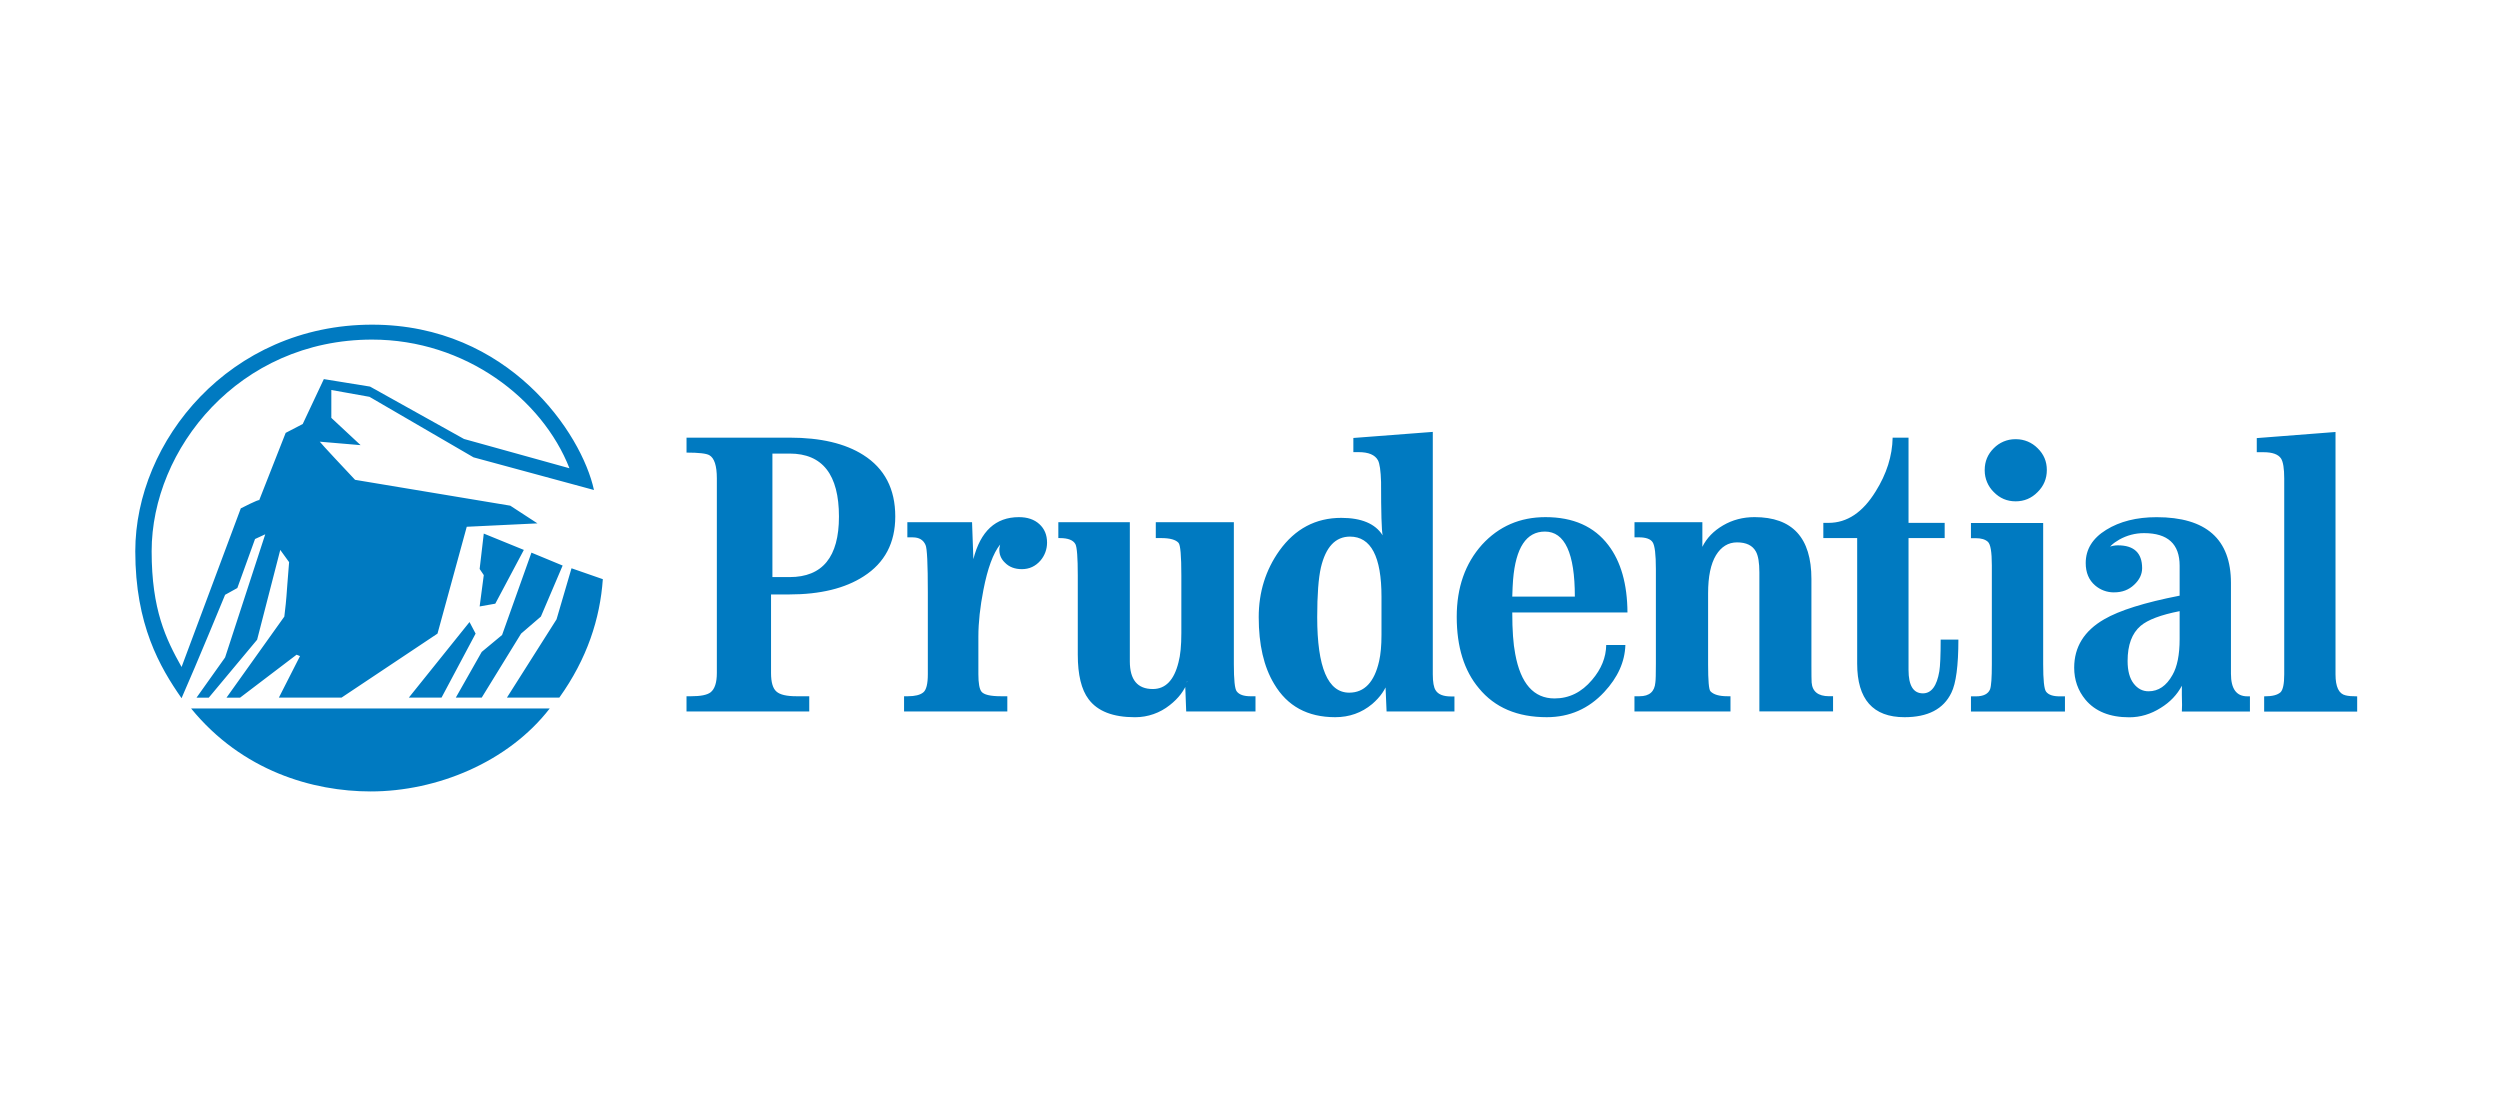 <?xml version="1.0" encoding="UTF-8"?>
<!DOCTYPE svg PUBLIC "-//W3C//DTD SVG 1.1//EN" "http://www.w3.org/Graphics/SVG/1.1/DTD/svg11.dtd">
<!-- Creator: CorelDRAW 2020 (64 Bit) -->
<svg xmlns="http://www.w3.org/2000/svg" xml:space="preserve" width="1748px" height="780px" version="1.1" style="shape-rendering:geometricPrecision; text-rendering:geometricPrecision; image-rendering:optimizeQuality; fill-rule:evenodd; clip-rule:evenodd"
viewBox="0 0 174800 77951"
 xmlns:xlink="http://www.w3.org/1999/xlink"
 xmlns:xodm="http://www.corel.com/coreldraw/odm/2003">
 <defs>
  <style type="text/css">
   <![CDATA[
    .fil0 {fill:none}
    .fil1 {fill:#007AC1;fill-rule:nonzero}
   ]]>
  </style>
 </defs>
 <g id="Camada_x0020_1">
  <rect class="fil0" x="1990" y="955" width="170624" height="76089"/>
  <g id="_967131274288">
   <path class="fil1" d="M158309 48664c587,0 933,-95 1150,-289 169,-177 254,-587 254,-1255l0 -13688c0,-701 -76,-1165 -222,-1397 -193,-293 -603,-441 -1224,-441l-474 0 0 -987 5506 -427 0 16947c0,871 232,1361 701,1466 184,48 459,71 813,71l0 1064 -6504 0 0 -1064 0 0zm-8639 -4927c508,-430 1417,-772 2730,-1030l0 1949c0,1103 -169,1940 -499,2511 -426,765 -982,1143 -1675,1143 -410,0 -757,-176 -1038,-538 -282,-363 -426,-887 -426,-1578 -1,-1128 306,-1941 908,-2456l0 0 0 -1zm-2338 -5209c109,-288 391,-565 850,-825 525,-296 1117,-451 1719,-451 4,0 8,0 12,0 1659,0 2487,759 2487,2280l0 2092c-2454,479 -4210,1031 -5280,1655 -1393,804 -2093,1932 -2093,3381 0,853 262,1602 789,2239 688,821 1708,1230 3060,1230 769,0 1505,-217 2205,-660 653,-403 1143,-918 1474,-1547l0 644c18,549 18,942 0,1160l4760 0 0 -1063 -181 0c-765,0 -1146,-524 -1146,-1578l0 -6350c0,-3064 -1736,-4598 -5197,-4598 -1400,0 -2575,295 -3529,887 -954,590 -1429,1362 -1429,2322 0,662 217,1186 661,1566 361,311 823,482 1300,482 9,0 19,-1 28,-1 559,0 1022,-175 1392,-526 374,-345 563,-737 563,-1166 0,-1062 -568,-1596 -1690,-1596 -427,0 -772,137 -1031,407l278 109c3,-61 3,-93 -2,-93l0 0 0 0zm-92149 3011c2169,0 3904,-424 5208,-1268 1473,-943 2206,-2336 2206,-4186 0,-1922 -745,-3354 -2234,-4297 -1268,-807 -2982,-1212 -5148,-1212l-7213 0 0 1045c857,0 1388,62 1594,181 350,198 526,735 526,1617l0 13612c0,667 -144,1119 -438,1352 -242,185 -692,274 -1357,274l-326 0 0 1063 8582 0 0 -1063 -893 0c-688,0 -1155,-105 -1404,-331 -250,-217 -375,-644 -375,-1295l0 -5492 1272 0 0 0zm3477 -5440c0,2818 -1151,4226 -3446,4226l-1207 1 0 -8637 1207 0c2295,0 3446,1472 3446,4410l0 0 0 0zm9398 2973c499,-1959 1557,-2938 3183,-2938 596,0 1072,160 1430,486 358,326 539,755 539,1292 0,4 0,8 0,12 0,454 -161,894 -455,1240 -346,402 -781,607 -1304,607 -500,0 -897,-154 -1192,-460 -281,-268 -406,-598 -382,-988 0,-37 20,-129 53,-276 -492,618 -878,1676 -1168,3166 -234,1193 -354,2288 -354,3274l0 2633c0,619 72,1022 209,1206 169,226 628,331 1369,331l446 0 0 1063 -7220 0 0 -1063 270 0c495,0 854,-89 1070,-266 217,-169 322,-604 322,-1271l0 -5741c0,-1978 -52,-3079 -161,-3298 -153,-356 -450,-533 -893,-533l-378 0 0 -1061 4524 0 92 2585 0 0zm14985 8538c-56,33 -113,81 -186,122l186 -104c-226,619 -641,1175 -1253,1650 -684,547 -1537,846 -2414,846 -9,0 -20,0 -28,0 -1530,0 -2608,-419 -3236,-1264 -500,-661 -753,-1699 -753,-3108l0 -5543c0,-1248 -56,-1977 -165,-2185 -153,-281 -511,-425 -1083,-425l-112 0 0 -1109 4999 0 0 9730c0,1287 535,1932 1606,1932 886,0 1485,-612 1795,-1860 136,-499 201,-1183 201,-2053l0 -4025c0,-1377 -64,-2135 -197,-2282 -193,-220 -596,-334 -1212,-334l-378 0 0 -1109 5458 0 0 9931c0,1086 65,1722 198,1892 169,233 495,346 974,346l341 0 0 1062 -4845 0 -81 -2133 81 56 24 58 80 -91 0 0zm10735 -11425c-1784,0 -3224,765 -4320,2288 -965,1357 -1448,2906 -1448,4653 0,1917 354,3470 1079,4670 917,1553 2338,2326 4266,2326 990,0 1851,-306 2585,-918 571,-490 945,-1030 1119,-1618l-93 72 -109 -104 93 2166 4745 0 0 -1048 -238 0c-542,0 -901,-145 -1074,-426 -136,-201 -202,-580 -202,-1120l0 -16952 -5554 425 0 990 363 0c700,0 1150,191 1357,570 121,223 194,728 217,1517 0,2129 37,3375 109,3729 -514,-815 -1484,-1220 -2896,-1220l0 0 1 0zm2816 5509l0 2680c0,733 -56,1345 -165,1827 -329,1466 -1030,2206 -2092,2206 -1490,0 -2238,-1763 -2238,-5281 0,-1565 89,-2719 257,-3465 341,-1444 1021,-2166 2036,-2166 1467,0 2202,1401 2202,4199l0 0 0 0zm9144 1106l8055 0c-13,-1990 -459,-3559 -1336,-4707 -990,-1306 -2455,-1959 -4396,-1959 -1782,0 -3260,641 -4435,1923 -1184,1320 -1771,3003 -1771,5045 0,2101 515,3767 1553,5000 1112,1353 2692,2020 4741,2020 1589,0 2930,-587 4016,-1755 952,-1022 1445,-2117 1482,-3292l-1340 0c-13,869 -343,1683 -990,2440 -733,869 -1606,1296 -2624,1296 -1453,0 -2371,-1038 -2749,-3115 -136,-694 -206,-1652 -206,-2896l0 0 0 0zm2284 -5657c1391,0 2092,1515 2092,4546l-4376 0c13,-473 33,-866 57,-1181 185,-2242 927,-3365 2227,-3365l0 0 0 0zm11008 1067c301,-614 785,-1111 1443,-1497 661,-387 1393,-580 2202,-580 2653,0 3980,1441 3980,4325l0 6026c0,667 5,1069 15,1207 49,643 460,965 1221,965l277 0 0 1063 -5152 0 0 -9726c0,-672 -79,-1155 -241,-1449 -233,-428 -672,-645 -1320,-645 -611,0 -1103,298 -1473,898 -365,603 -551,1488 -551,2659l0 4987c0,1119 52,1747 164,1867 221,234 616,347 1180,347l221 0 0 1063 -6714 0 0 -1063 360 0c684,0 1050,-321 1102,-966 24,-152 36,-588 36,-1304l0 -6620c0,-1028 -76,-1654 -228,-1879 -148,-228 -472,-341 -961,-341l-306 0 0 -1060 4745 0 0 1723 0 0 0 0zm14132 11912c-2201,0 -3308,-1249 -3308,-3744l0 -8782 -2366 0 0 -1061 362 0c1296,0 2390,-728 3293,-2194 772,-1229 1167,-2487 1191,-3765l1111 0 0 5959 2527 0 0 1061 -2527 0 0 9225c0,1088 335,1634 1006,1634 592,0 976,-516 1148,-1546 60,-370 93,-1111 93,-2214l1239 0c0,1821 -166,3067 -491,3719 -550,1144 -1645,1708 -3278,1708l0 0 0 0zm-107144 -26402c-9324,0 -15415,7663 -15415,14797 0,4098 998,6138 2093,8094 1381,-3710 4140,-11090 4140,-11090 0,0 1286,-664 1286,-568l1853 -4711 1191 -618 1477 -3141 3231 523 6568 3662 7374 2048c-1901,-4852 -7278,-8996 -13798,-8996l0 0zm-97 31593c-4043,0 -8990,-1424 -12560,-5803l25078 0c-2906,3760 -7897,5803 -12518,5803l0 0zm4951 -6560l-2286 0 4243 -5284 426 808 -2383 4476zm2238 -16800l-7277 -4232 -2666 -477 0 1950 2046 1906 -2855 -242c0,0 92,145 2469,2667l10851 1807 1900 1238 -4943 237 -2045 7470 -6711 4476 -4380 0 1478 -2905 -240 -96 -3950 3003 -950 0 4043 -5668c192,-1616 95,-903 334,-3807l-618 -855 -1618 6279 -3379 4050 -857 0 1997 -2810 2807 -8611 -714 330 -1237 3427 -856 474c0,0 -1997,4854 -3045,7229 -1520,-2180 -3235,-5131 -3235,-10275 0,-7708 6615,-15842 16559,-15842 9563,0 14659,7612 15512,11560l-8420 -2283 0 0zm4709 11133l-1384 1191 -2753 4476 -1812 0 1812 -3196 1424 -1183 2053 -5758 2181 903 -1521 3567 0 0 0 0zm1288 5667l-3663 0 3470 -5474 1046 -3570 2190 762c-193,2760 -1095,5561 -3043,8282l0 0 0 0zm-4476 -6569l-1094 195 289 -2193 -289 -429 289 -2474 2802 1142 -1997 3759 0 0 0 0zm103178 6480l351 0c523,0 852,-169 985,-490 85,-234 125,-814 125,-1747l0 -6919c0,-938 -90,-1488 -283,-1655 -185,-165 -463,-247 -829,-247l-349 0 0 -1061 5050 0 0 9881c0,1087 65,1723 202,1908 170,225 483,330 958,330l363 0 0 1063 -6572 0 0 -1063 -1 0zm962 -15825c0,-598 210,-1104 634,-1524 394,-402 934,-631 1497,-631 11,0 22,1 31,1 11,0 21,-1 32,-1 565,0 1109,228 1506,631 432,420 644,925 644,1524 0,599 -212,1113 -644,1541 -426,434 -937,649 -1538,649 -599,0 -1105,-215 -1528,-649 -405,-397 -634,-941 -634,-1508 0,-11 0,-23 0,-33l0 0 0 0zm0 0l0 0 0 0z"/>
  </g>
 </g>
</svg>
